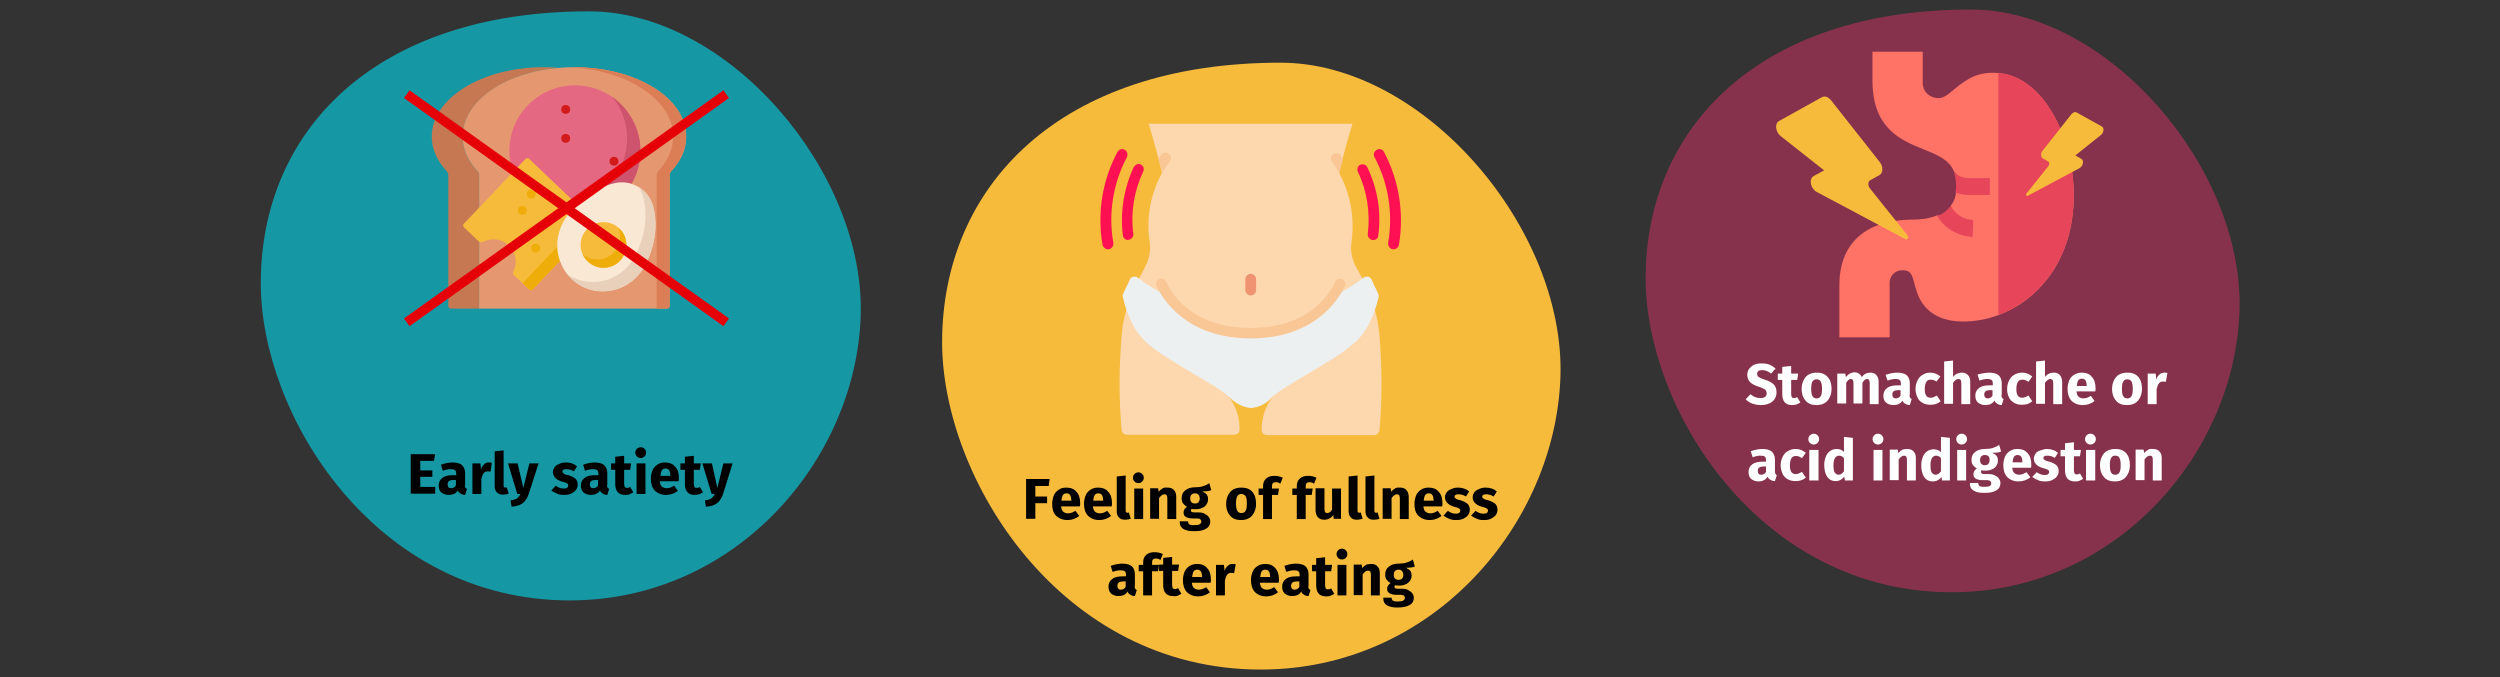 <?xml version="1.0" encoding="UTF-8"?>
<svg xmlns="http://www.w3.org/2000/svg" xmlns:xlink="http://www.w3.org/1999/xlink" version="1.1" id="Ebene_1" x="0px" y="0px" viewBox="0 0 786 213" style="enable-background:new 0 0 786 213;" xml:space="preserve">
<rect x="0" y="0" width="786" height="213" fill="#333333" stroke="none"/>
<style type="text/css">
	.st0{fill:#87324C;}
	.st1{fill:#FF7366;}
	.st2{fill:#E6455A;}
	.st3{fill:#F7BB3C;}
	.st4{fill:#FFFFFF;}
	.st5{fill:#1598A4;}
	.st6{fill:#C57852;}
	.st7{fill:#E59770;}
	.st8{fill:#DB7E56;}
	.st9{fill:#E46881;}
	.st10{fill:#CE536C;}
	.st11{fill:#D31A1A;}
	.st12{fill:#EFAD0A;}
	.st13{fill:#F9E8D4;}
	.st14{fill:#E8D0BA;}
	.st15{fill:none;stroke:#E50008;stroke-width:3;stroke-linecap:square;}
	.st16{fill:#FDD7AD;}
	.st17{fill:#ECF0F1;}
	.st18{fill:#F9C795;}
	.st19{fill:#F09372;}
	.st20{fill:#FF1053;}
</style>
<g>
	<g transform="translate(435.49, 0)">
		<path id="Oval-Copy-4-2" class="st0" d="M178.1,186.2c52,0,89.1-44,90.5-88.4c1.5-44.5-41-94.8-84.5-94.8    c-66.8,0-102.2,37.3-102.2,84.5C81.9,128.6,117.6,186.2,178.1,186.2z"></path>
		<g id="stomach" transform="translate(40.115, 13.36)">
			<path id="Path_00000116220426021568141910000015523612216719746746_" class="st1" d="M152.6,9.6c-6.1-0.5-9.6,1.6-13.9,5.2     c-2,1.7-3.3,2.7-4.9,2.7c-2.4,0-4.9-1.8-4.9-4.8V2.9h-15.8v9c0,15.2,8.9,18.8,16.1,21.7c4.5,1.8,8.1,3.3,9.6,7.1l4.5,4.5     l-3.9,1.9c-0.2,1.6-0.7,3-1.6,4.1l-0.1,5.2l-4.1-2.1c-2.6,1.1-5.6,1.4-7.8,1.4c0,0,0,0,0,0c-7.8,0-13.8,2-17.8,6     c-3.5,3.5-5.3,8.5-5.3,14.4v16.6h15.8V75.5c0-1.9,1.5-3.9,3.9-3.9c2.6,0,3.1,0.9,4.1,5c0.4,0.5,1.6,13.3,19.6,10.8     c2.2-0.3,4.4-0.9,6.6-1.7c12.4-4.6,23.7-17.2,23.7-37.8C176.3,29.9,166.9,10.7,152.6,9.6z"></path>
			<g id="Group_00000127742156014019056880000007650959280271751821_" transform="translate(51.584, 6.635)">
				<path id="Path_00000018200061227461443240000003947663095284683192_" class="st2" d="M124.8,41.3c0-18-9.5-37.2-23.7-38.4v76.1      C113.4,74.5,124.8,61.9,124.8,41.3z"></path>
				<path id="Path_00000068677483732594651530000016451805725333424806_" class="st2" d="M98.4,41.3V36h-6.8c-1.6,0-3.2-0.7-4.5-1.8      c0.5,1.2,0.7,2.7,0.7,4.5c0,0.7-0.1,1.2-0.2,1.8c1.3,0.5,2.6,0.8,3.9,0.8L98.4,41.3L98.4,41.3z"></path>
				<path id="Path_00000075878874031218467960000012582969033992916364_" class="st2" d="M93,54.5l0.2-5.3c-2.3-0.1-4.4-1.1-5.9-2.8      c-0.5-0.5-0.9-1.1-1.2-1.7c-1.3,1.8-2.5,2.5-4.2,3.2c0.4,0.7,0.9,1.4,1.5,2.1C85.8,52.7,89.3,54.3,93,54.5L93,54.5z"></path>
			</g>
			<path id="Path_00000166645027556915875180000007471567816196543115_" class="st3" d="M123.4,61.8L95.6,47c-2-1-2.6-4.1-1-5     l3.3-1.8L84.2,29.4c-1.6-1.3-1.9-3.9-0.5-4.7l13.5-7.5c0.9-0.5,2-0.1,2.9,1l15.3,19.4c1.1,1.4,1.1,3.4-0.1,4.1l-2.9,1.6     c-0.8,0.4-0.8,1.8,0,2.7L124,60.5C124.6,61.3,124.1,62.2,123.4,61.8z"></path>
			<path id="Path-Copy-4" class="st3" d="M161.9,48.2l16.3-8.7c1.1-0.6,1.5-2.4,0.6-2.9l-1.9-1.1l8-6.4c1-0.8,1.1-2.3,0.3-2.7     l-7.9-4.4c-0.5-0.3-1.2,0-1.7,0.6l-9,11.4c-0.7,0.8-0.6,2,0,2.4l1.7,1c0.5,0.3,0.5,1,0,1.6l-6.8,8.5     C161.2,47.8,161.5,48.4,161.9,48.2z"></path>
		</g>
	</g>
	<g id="Stomachache-or-acid" transform="translate(548.841, 113.356)">
		<path id="S" class="st4" d="M5,0.9C6,0.9,6.8,1,7.5,1.3s1.3,0.7,1.9,1.2L8,4.1C7.1,3.4,6.2,3,5.2,3C4.7,3,4.3,3.1,4,3.3    S3.6,3.9,3.6,4.2c0,0.3,0.1,0.5,0.2,0.7c0.1,0.2,0.4,0.3,0.7,0.5C4.8,5.6,5.3,5.8,6,6c1.3,0.4,2.2,0.9,2.8,1.5    C9.4,8.1,9.7,8.9,9.7,10c0,0.8-0.2,1.5-0.6,2.1s-1,1.1-1.7,1.4c-0.7,0.3-1.6,0.5-2.6,0.5S2.8,13.8,2,13.5c-0.8-0.3-1.5-0.8-2-1.3    l1.5-1.6c0.5,0.4,1,0.7,1.5,0.9c0.5,0.2,1.1,0.3,1.7,0.3c0.6,0,1.1-0.1,1.4-0.4c0.4-0.3,0.5-0.6,0.5-1.1c0-0.3-0.1-0.6-0.2-0.8    S6.1,9,5.7,8.9C5.4,8.7,5,8.5,4.3,8.3C3,7.9,2,7.4,1.4,6.8S0.5,5.4,0.5,4.5c0-0.7,0.2-1.4,0.6-1.9s0.9-1,1.6-1.3S4.2,0.9,5,0.9z"></path>
		<path id="t" class="st4" d="M17.2,13.2c-0.3,0.2-0.8,0.4-1.2,0.6c-0.5,0.1-0.9,0.2-1.4,0.2c-2.1,0-3.1-1.2-3.1-3.5V6.1h-1.4v-2    h1.4V2l2.8-0.3v2.4h2.2l-0.3,2h-1.9v4.4c0,0.4,0.1,0.8,0.2,1c0.1,0.2,0.4,0.3,0.7,0.3c0.3,0,0.7-0.1,1-0.3L17.2,13.2z"></path>
		<path id="o" class="st4" d="M22.3,3.8c1.5,0,2.6,0.4,3.4,1.3C26.6,6,27,7.3,27,8.9c0,1-0.2,1.9-0.6,2.7s-0.9,1.4-1.6,1.8    c-0.7,0.4-1.5,0.6-2.5,0.6c-1.5,0-2.6-0.4-3.4-1.3s-1.3-2.1-1.3-3.8c0-1,0.2-1.9,0.6-2.7s0.9-1.4,1.6-1.8    C20.5,4,21.4,3.8,22.3,3.8z M22.3,5.9c-0.6,0-1,0.2-1.3,0.7s-0.4,1.2-0.4,2.3c0,1,0.1,1.8,0.4,2.3c0.3,0.5,0.7,0.7,1.3,0.7    c0.6,0,1-0.2,1.3-0.7s0.4-1.2,0.4-2.3c0-1-0.1-1.8-0.4-2.3S22.9,5.9,22.3,5.9z"></path>
		<path id="m" class="st4" d="M39.3,3.8c0.8,0,1.4,0.3,1.8,0.8c0.5,0.5,0.7,1.2,0.7,2.1v7h-2.8V7.1c0-0.9-0.3-1.3-0.8-1.3    c-0.3,0-0.6,0.1-0.8,0.3s-0.5,0.5-0.7,0.9v6.5h-2.8V7.1c0-0.9-0.3-1.3-0.8-1.3c-0.3,0-0.5,0.1-0.8,0.3c-0.2,0.2-0.5,0.5-0.7,0.9    v6.5h-2.8V4.1h2.5l0.2,1.1c0.4-0.5,0.8-0.8,1.2-1.1c0.5-0.2,1-0.4,1.5-0.4c0.5,0,1,0.1,1.4,0.4c0.4,0.3,0.7,0.6,0.9,1.1    c0.4-0.5,0.8-0.9,1.3-1.1C38.1,3.9,38.7,3.8,39.3,3.8z"></path>
		<path id="a" class="st4" d="M51.5,10.9c0,0.4,0.1,0.6,0.2,0.8c0.1,0.2,0.3,0.3,0.5,0.4l-0.6,1.9c-0.6,0-1.1-0.2-1.4-0.4    c-0.4-0.2-0.7-0.5-0.9-1c-0.6,1-1.6,1.4-2.9,1.4c-0.9,0-1.7-0.3-2.3-0.8s-0.8-1.3-0.8-2.2c0-1,0.4-1.8,1.2-2.4s1.9-0.8,3.3-0.8h1    V7.3c0-0.6-0.1-1-0.4-1.2c-0.2-0.2-0.7-0.3-1.3-0.3c-0.3,0-0.7,0-1.1,0.1c-0.4,0.1-0.9,0.2-1.4,0.4L44,4.5    c0.6-0.2,1.2-0.4,1.8-0.5c0.6-0.1,1.2-0.2,1.8-0.2c1.4,0,2.4,0.3,3,0.8s1,1.4,1,2.5V10.9z M47.2,11.9c0.6,0,1.2-0.3,1.5-0.9V9.3    H48c-0.6,0-1.1,0.1-1.4,0.3c-0.3,0.2-0.5,0.6-0.5,1.1c0,0.4,0.1,0.7,0.3,0.9C46.6,11.8,46.9,11.9,47.2,11.9z"></path>
		<path id="c" class="st4" d="M57.9,3.8c0.7,0,1.3,0.1,1.8,0.3c0.5,0.2,1,0.5,1.5,0.9L60,6.6C59.4,6.2,58.8,6,58.2,6    c-0.6,0-1.1,0.2-1.4,0.7c-0.3,0.5-0.5,1.2-0.5,2.3c0,1,0.2,1.7,0.5,2.1c0.3,0.4,0.8,0.6,1.4,0.6c0.3,0,0.6-0.1,0.9-0.2    s0.6-0.3,1-0.5l1.2,1.8c-0.9,0.8-2,1.1-3.2,1.1c-1,0-1.8-0.2-2.5-0.6c-0.7-0.4-1.3-1-1.6-1.7s-0.6-1.6-0.6-2.6s0.2-1.9,0.6-2.7    s0.9-1.4,1.6-1.8S57,3.8,57.9,3.8z"></path>
		<path id="h" class="st4" d="M68,3.8c0.8,0,1.5,0.3,1.9,0.8c0.5,0.5,0.7,1.2,0.7,2.1v7h-2.8V7.1c0-0.5-0.1-0.8-0.2-1    c-0.2-0.2-0.4-0.3-0.7-0.3c-0.6,0-1.1,0.4-1.7,1.2v6.6h-2.8V0.3L65.2,0v5.1c0.4-0.4,0.8-0.8,1.3-1S67.5,3.8,68,3.8z"></path>
		<path id="a_00000015336424259077696090000005112962297088621229_" class="st4" d="M80.4,10.9c0,0.4,0.1,0.6,0.2,0.8    c0.1,0.2,0.3,0.3,0.5,0.4l-0.6,1.9c-0.6,0-1.1-0.2-1.4-0.4s-0.7-0.5-0.9-1c-0.6,1-1.6,1.4-2.9,1.4c-0.9,0-1.7-0.3-2.3-0.8    c-0.6-0.6-0.8-1.3-0.8-2.2c0-1,0.4-1.8,1.2-2.4c0.8-0.6,1.9-0.8,3.3-0.8h1V7.3c0-0.6-0.1-1-0.4-1.2S76.6,5.8,76,5.8    c-0.3,0-0.7,0-1.1,0.1c-0.4,0.1-0.9,0.2-1.4,0.4l-0.6-1.9C73.4,4.3,74,4.1,74.7,4c0.6-0.1,1.2-0.2,1.8-0.2c1.4,0,2.4,0.3,3,0.8    s1,1.4,1,2.5V10.9z M76.1,11.9c0.6,0,1.2-0.3,1.5-0.9V9.3h-0.7c-0.6,0-1.1,0.1-1.4,0.3c-0.3,0.2-0.5,0.6-0.5,1.1    c0,0.4,0.1,0.7,0.3,0.9S75.7,11.9,76.1,11.9z"></path>
		<path id="c_00000029011294195813670000000011888050823786752694_" class="st4" d="M86.8,3.8c0.7,0,1.3,0.1,1.8,0.3    c0.5,0.2,1,0.5,1.5,0.9l-1.2,1.7C88.2,6.2,87.6,6,87,6c-0.6,0-1.1,0.2-1.4,0.7c-0.3,0.5-0.5,1.2-0.5,2.3c0,1,0.2,1.7,0.5,2.1    c0.3,0.4,0.8,0.6,1.4,0.6c0.3,0,0.6-0.1,0.9-0.2s0.6-0.3,1-0.5l1.2,1.8c-0.9,0.8-2,1.1-3.2,1.1c-1,0-1.8-0.2-2.5-0.6    c-0.7-0.4-1.3-1-1.6-1.7c-0.4-0.8-0.6-1.6-0.6-2.6s0.2-1.9,0.6-2.7c0.4-0.8,0.9-1.4,1.6-1.8S85.9,3.8,86.8,3.8z"></path>
		<path id="h_00000022543534432945924760000013361207055349257365_" class="st4" d="M96.9,3.8c0.8,0,1.5,0.3,1.9,0.8    s0.7,1.2,0.7,2.1v7h-2.8V7.1c0-0.5-0.1-0.8-0.2-1c-0.2-0.2-0.4-0.3-0.7-0.3c-0.6,0-1.1,0.4-1.7,1.2v6.6h-2.8V0.3L94.1,0v5.1    c0.4-0.4,0.8-0.8,1.3-1C95.8,3.9,96.3,3.8,96.9,3.8z"></path>
		<path id="e" class="st4" d="M110,8.7c0,0.4,0,0.7-0.1,1H104c0.1,0.8,0.3,1.4,0.7,1.7s0.9,0.5,1.5,0.5c0.4,0,0.8-0.1,1.1-0.2    c0.4-0.1,0.8-0.4,1.2-0.6l1.2,1.6c-1.1,0.9-2.4,1.3-3.7,1.3c-1.5,0-2.7-0.5-3.6-1.4c-0.8-0.9-1.2-2.1-1.2-3.7c0-1,0.2-1.8,0.5-2.6    c0.3-0.8,0.9-1.4,1.5-1.8c0.7-0.4,1.5-0.7,2.4-0.7c1.4,0,2.5,0.4,3.2,1.3C109.6,5.9,110,7.1,110,8.7z M107.2,7.9    c0-1.5-0.5-2.2-1.5-2.2c-0.5,0-0.9,0.2-1.1,0.5c-0.3,0.4-0.4,1-0.5,1.8h3.2V7.9z"></path>
		<path id="o_00000181770019567614761410000006122032391369840018_" class="st4" d="M120,3.8c1.5,0,2.6,0.4,3.4,1.3s1.2,2.1,1.2,3.8    c0,1-0.2,1.9-0.6,2.7c-0.4,0.8-0.9,1.4-1.6,1.8c-0.7,0.4-1.5,0.6-2.5,0.6c-1.5,0-2.6-0.4-3.4-1.3c-0.8-0.9-1.3-2.1-1.3-3.8    c0-1,0.2-1.9,0.6-2.7c0.4-0.8,0.9-1.4,1.6-1.8C118.2,4,119,3.8,120,3.8z M120,5.9c-0.6,0-1,0.2-1.3,0.7s-0.4,1.2-0.4,2.3    c0,1,0.1,1.8,0.4,2.3c0.3,0.5,0.7,0.7,1.3,0.7c0.6,0,1-0.2,1.3-0.7c0.3-0.5,0.4-1.2,0.4-2.3c0-1-0.1-1.8-0.4-2.3    C121,6.1,120.6,5.9,120,5.9z"></path>
		<path id="r" class="st4" d="M131.6,3.8c0.3,0,0.7,0,1,0.1l-0.5,2.8c-0.4-0.1-0.6-0.1-0.9-0.1c-0.6,0-1,0.2-1.3,0.6    c-0.3,0.4-0.5,1-0.7,1.8v4.7h-2.8V4.1h2.5l0.2,1.9c0.2-0.7,0.5-1.2,1-1.6C130.5,4,131,3.8,131.6,3.8z"></path>
		<path id="a_00000111159024496606567200000005507466028106695567_" class="st4" d="M9.2,34.9c0,0.4,0.1,0.6,0.2,0.8    C9.4,35.8,9.6,36,9.8,36l-0.6,1.9c-0.6,0-1.1-0.2-1.4-0.4c-0.4-0.2-0.7-0.5-0.9-1C6.3,37.5,5.3,38,4,38c-0.9,0-1.7-0.3-2.3-0.8    c-0.6-0.6-0.8-1.3-0.8-2.2c0-1,0.4-1.8,1.2-2.4c0.8-0.6,1.9-0.8,3.3-0.8h1v-0.4c0-0.6-0.1-1-0.4-1.2c-0.2-0.2-0.7-0.3-1.3-0.3    c-0.3,0-0.7,0-1.1,0.1s-0.9,0.2-1.4,0.4l-0.6-1.9c0.6-0.2,1.2-0.4,1.8-0.5c0.6-0.1,1.2-0.2,1.8-0.2c1.4,0,2.4,0.3,3,0.8    c0.6,0.6,1,1.4,1,2.5V34.9z M4.9,35.9c0.6,0,1.2-0.3,1.5-0.9v-1.7H5.7c-0.6,0-1.1,0.1-1.4,0.3c-0.3,0.2-0.5,0.6-0.5,1.1    c0,0.4,0.1,0.7,0.3,0.9C4.2,35.8,4.5,35.9,4.9,35.9z"></path>
		<path id="c_00000060012451203337103380000012702299705182847639_" class="st4" d="M15.6,27.8c0.7,0,1.3,0.1,1.8,0.3    c0.5,0.2,1,0.5,1.5,0.9l-1.2,1.7C17,30.2,16.4,30,15.8,30c-0.6,0-1.1,0.2-1.4,0.7c-0.3,0.5-0.5,1.2-0.5,2.3c0,1,0.2,1.7,0.5,2.1    c0.3,0.4,0.8,0.6,1.4,0.6c0.3,0,0.6-0.1,0.9-0.2c0.3-0.1,0.6-0.3,1-0.5l1.2,1.8c-0.9,0.8-2,1.1-3.2,1.1c-1,0-1.8-0.2-2.5-0.6    c-0.7-0.4-1.3-1-1.6-1.7s-0.6-1.6-0.6-2.6s0.2-1.9,0.6-2.7s0.9-1.4,1.6-1.8S14.6,27.8,15.6,27.8z"></path>
		<path id="i" class="st4" d="M22.9,28.1v9.6H20v-9.6H22.9z M21.4,23c0.5,0,0.9,0.2,1.2,0.5c0.3,0.3,0.5,0.7,0.5,1.2    s-0.2,0.9-0.5,1.2c-0.3,0.3-0.7,0.5-1.2,0.5c-0.5,0-0.9-0.2-1.2-0.5c-0.3-0.3-0.5-0.7-0.5-1.2s0.2-0.9,0.5-1.2    C20.6,23.2,21,23,21.4,23z"></path>
		<path id="d" class="st4" d="M33.7,24.3v13.4h-2.5L31,36.5c-0.7,0.9-1.6,1.4-2.7,1.4c-1.2,0-2.1-0.5-2.7-1.4    c-0.6-0.9-0.9-2.2-0.9-3.7c0-1,0.2-1.8,0.5-2.6c0.3-0.8,0.8-1.4,1.4-1.8c0.6-0.4,1.3-0.6,2-0.6c0.9,0,1.7,0.3,2.3,0.9V24    L33.7,24.3z M29.2,35.9c0.7,0,1.2-0.4,1.7-1.1v-4.1c-0.2-0.3-0.5-0.5-0.7-0.6c-0.2-0.1-0.5-0.2-0.8-0.2c-0.5,0-0.9,0.2-1.3,0.7    c-0.3,0.5-0.5,1.2-0.5,2.3c0,1.1,0.1,1.9,0.4,2.3C28.3,35.6,28.7,35.9,29.2,35.9z"></path>
		<path id="i_00000025401312696920802390000012917167177210062243_" class="st4" d="M43,28.1v9.6h-2.8v-9.6H43z M41.6,23    c0.5,0,0.9,0.2,1.2,0.5c0.3,0.3,0.5,0.7,0.5,1.2s-0.2,0.9-0.5,1.2s-0.7,0.5-1.2,0.5s-0.9-0.2-1.2-0.5s-0.5-0.7-0.5-1.2    s0.2-0.9,0.5-1.2C40.7,23.2,41.1,23,41.6,23z"></path>
		<path id="n" class="st4" d="M50.9,27.8c0.8,0,1.5,0.3,1.9,0.8c0.5,0.5,0.7,1.2,0.7,2.1v7h-2.8v-6.5c0-0.5-0.1-0.8-0.2-1    c-0.2-0.2-0.4-0.3-0.7-0.3c-0.6,0-1.1,0.4-1.7,1.2v6.5h-2.8v-9.6h2.5l0.2,1.1c0.4-0.5,0.8-0.8,1.3-1.1    C49.7,27.9,50.3,27.8,50.9,27.8z"></path>
		<path id="d_00000000201845482783177190000008414337414949842305_" class="st4" d="M64.2,24.3v13.4h-2.5l-0.1-1.1    C60.9,37.5,60,38,58.8,38c-1.2,0-2.1-0.5-2.7-1.4c-0.6-0.9-0.9-2.2-0.9-3.7c0-1,0.2-1.8,0.5-2.6c0.3-0.8,0.8-1.4,1.4-1.8    c0.6-0.4,1.3-0.6,2-0.6c0.9,0,1.7,0.3,2.3,0.9V24L64.2,24.3z M59.7,35.9c0.7,0,1.2-0.4,1.7-1.1v-4.1c-0.2-0.3-0.5-0.5-0.7-0.6    c-0.2-0.1-0.5-0.2-0.8-0.2c-0.5,0-0.9,0.2-1.3,0.7c-0.3,0.5-0.5,1.2-0.5,2.3c0,1.1,0.1,1.9,0.4,2.3S59.2,35.9,59.7,35.9z"></path>
		<path id="i_00000159445987532721742530000010874186561880231359_" class="st4" d="M69.3,28.1v9.6h-2.8v-9.6H69.3z M67.9,23    c0.5,0,0.9,0.2,1.2,0.5c0.3,0.3,0.5,0.7,0.5,1.2s-0.2,0.9-0.5,1.2s-0.7,0.5-1.2,0.5c-0.5,0-0.9-0.2-1.2-0.5    c-0.3-0.3-0.5-0.7-0.5-1.2s0.2-0.9,0.5-1.2C67,23.2,67.4,23,67.9,23z"></path>
		<path id="g" class="st4" d="M80.3,28.6c-0.6,0.3-1.5,0.4-2.8,0.4c0.6,0.3,1.1,0.6,1.4,1c0.3,0.4,0.4,0.9,0.4,1.5    c0,0.6-0.2,1.2-0.5,1.6c-0.3,0.5-0.8,0.9-1.4,1.1c-0.6,0.3-1.3,0.4-2.1,0.4c-0.4,0-0.8,0-1.1-0.1c-0.1,0-0.2,0.1-0.2,0.2    C74,34.9,74,35,74,35.1c0,0.2,0.1,0.3,0.2,0.4c0.1,0.1,0.4,0.2,0.8,0.2h1.4c0.7,0,1.4,0.1,1.9,0.4c0.6,0.2,1,0.6,1.3,1    c0.3,0.4,0.5,0.9,0.5,1.4c0,1-0.4,1.8-1.3,2.3c-0.9,0.6-2.1,0.8-3.7,0.8c-1.2,0-2.1-0.1-2.8-0.4s-1.1-0.6-1.4-1    c-0.3-0.4-0.4-1-0.4-1.7h2.6c0,0.3,0.1,0.5,0.2,0.7c0.1,0.2,0.3,0.3,0.6,0.4c0.3,0.1,0.7,0.1,1.3,0.1c0.8,0,1.3-0.1,1.6-0.3    s0.4-0.5,0.4-0.8c0-0.3-0.1-0.5-0.3-0.7c-0.2-0.2-0.6-0.3-1-0.3h-1.4c-1,0-1.7-0.2-2.2-0.5s-0.7-0.8-0.7-1.4c0-0.3,0.1-0.7,0.3-1    c0.2-0.3,0.5-0.6,0.8-0.8c-0.6-0.3-1-0.7-1.3-1.1c-0.3-0.4-0.4-1-0.4-1.6c0-1.1,0.4-1.9,1.2-2.5c0.8-0.6,1.8-0.9,3-0.9    c1,0,1.8-0.1,2.4-0.3c0.7-0.2,1.4-0.5,2.1-1L80.3,28.6z M75.2,29.7c-0.4,0-0.8,0.1-1.1,0.4c-0.3,0.3-0.4,0.7-0.4,1.2    c0,0.5,0.1,0.9,0.4,1.2c0.3,0.3,0.6,0.4,1.1,0.4c0.5,0,0.8-0.1,1.1-0.4c0.2-0.3,0.4-0.7,0.4-1.2C76.7,30.2,76.2,29.7,75.2,29.7z"></path>
		<path id="e_00000090280636123279402830000004722710072979786891_" class="st4" d="M89.8,32.7c0,0.4,0,0.7-0.1,1h-5.9    c0.1,0.8,0.3,1.4,0.7,1.7c0.4,0.3,0.9,0.5,1.5,0.5c0.4,0,0.8-0.1,1.1-0.2s0.8-0.4,1.2-0.6l1.2,1.6c-1.1,0.9-2.4,1.3-3.7,1.3    c-1.5,0-2.7-0.5-3.6-1.4c-0.8-0.9-1.2-2.1-1.2-3.7c0-1,0.2-1.8,0.5-2.6c0.3-0.8,0.9-1.4,1.5-1.8c0.7-0.5,1.5-0.7,2.4-0.7    c1.4,0,2.5,0.4,3.2,1.3C89.4,29.9,89.8,31.1,89.8,32.7z M87,31.9c0-1.5-0.5-2.2-1.5-2.2c-0.5,0-0.9,0.2-1.1,0.5    c-0.3,0.4-0.4,1-0.5,1.8H87V31.9z"></path>
		<path id="s" class="st4" d="M94.7,27.8c0.7,0,1.3,0.1,1.9,0.3s1.1,0.5,1.6,0.9l-1,1.6c-0.8-0.5-1.6-0.7-2.4-0.7    c-0.4,0-0.7,0.1-0.9,0.2c-0.2,0.1-0.3,0.3-0.3,0.5c0,0.2,0,0.3,0.1,0.4c0.1,0.1,0.3,0.2,0.5,0.4c0.3,0.1,0.7,0.3,1.3,0.4    c1,0.3,1.7,0.7,2.2,1.1c0.5,0.5,0.7,1.1,0.7,1.9c0,0.6-0.2,1.2-0.6,1.7c-0.4,0.5-0.9,0.8-1.5,1.1c-0.6,0.3-1.4,0.4-2.2,0.4    c-0.8,0-1.6-0.1-2.2-0.4c-0.7-0.3-1.3-0.6-1.8-1l1.4-1.5c0.8,0.6,1.7,0.9,2.5,0.9c0.4,0,0.8-0.1,1-0.2c0.2-0.2,0.4-0.4,0.4-0.7    c0-0.2,0-0.4-0.1-0.5c-0.1-0.1-0.3-0.3-0.6-0.4c-0.3-0.1-0.7-0.3-1.3-0.4c-0.9-0.3-1.7-0.7-2.1-1.2c-0.5-0.5-0.7-1.1-0.7-1.8    c0-0.6,0.2-1,0.5-1.5s0.8-0.8,1.4-1S94,27.8,94.7,27.8z"></path>
		<path id="t_00000007393960031333782880000015812017739053205670_" class="st4" d="M106.1,37.2c-0.3,0.2-0.8,0.4-1.2,0.6    s-0.9,0.2-1.4,0.2c-2.1,0-3.1-1.2-3.1-3.5v-4.4H99v-2h1.4V26l2.8-0.3v2.4h2.2l-0.3,2h-1.9v4.4c0,0.4,0.1,0.8,0.2,1    c0.1,0.2,0.4,0.3,0.7,0.3c0.3,0,0.7-0.1,1-0.3L106.1,37.2z"></path>
		<path id="i_00000037683742766884240330000013505661880697001348_" class="st4" d="M109.9,28.1v9.6H107v-9.6H109.9z M108.4,23    c0.5,0,0.9,0.2,1.2,0.5c0.3,0.3,0.5,0.7,0.5,1.2s-0.2,0.9-0.5,1.2s-0.7,0.5-1.2,0.5c-0.5,0-0.9-0.2-1.2-0.5    c-0.3-0.3-0.5-0.7-0.5-1.2s0.2-0.9,0.5-1.2C107.5,23.2,107.9,23,108.4,23z"></path>
		<path id="o_00000034052303532289193870000000435028122894089661_" class="st4" d="M116.2,27.8c1.5,0,2.6,0.4,3.4,1.3    c0.8,0.9,1.2,2.1,1.2,3.8c0,1-0.2,1.9-0.6,2.7c-0.4,0.8-0.9,1.4-1.6,1.8c-0.7,0.4-1.5,0.6-2.5,0.6c-1.5,0-2.6-0.4-3.4-1.3    c-0.8-0.9-1.3-2.1-1.3-3.8c0-1,0.2-1.9,0.6-2.7c0.4-0.8,0.9-1.4,1.6-1.8C114.4,28,115.3,27.8,116.2,27.8z M116.2,29.9    c-0.6,0-1,0.2-1.3,0.7c-0.3,0.5-0.4,1.2-0.4,2.3c0,1,0.1,1.8,0.4,2.3c0.3,0.5,0.7,0.7,1.3,0.7c0.6,0,1-0.2,1.3-0.7    s0.4-1.2,0.4-2.3c0-1-0.1-1.8-0.4-2.3C117.3,30.1,116.8,29.9,116.2,29.9z"></path>
		<path id="n_00000051366215426960472380000006947529159936356768_" class="st4" d="M128.2,27.8c0.8,0,1.5,0.3,1.9,0.8    c0.5,0.5,0.7,1.2,0.7,2.1v7H128v-6.5c0-0.5-0.1-0.8-0.2-1c-0.1-0.2-0.4-0.3-0.7-0.3c-0.6,0-1.1,0.4-1.7,1.2v6.5h-2.8v-9.6h2.5    l0.2,1.1c0.4-0.5,0.8-0.8,1.3-1.1S127.6,27.8,128.2,27.8z"></path>
	</g>
</g>
<g>
	<g transform="translate(223.4, 22.366)">
		<path id="Oval-Copy-4" class="st5" d="M-44.3,166.4c52.5,0,90-44.4,91.5-89.4c1.5-44.9-41.4-95.8-85.4-95.8    c-67.5,0-103.2,37.7-103.2,85.4C-141.5,108.1-105.5,166.4-44.3,166.4z"></path>
		<g id="bread" transform="translate(53.842, 17.567)">
			<path id="Path" class="st6" d="M-101.9-18.6L-101.9-18.6C-118.8-17-131.8-7.9-131.8,3c0,4,1.7,7.8,4.8,11     c0.3,0.3,0.4,0.7,0.4,1.1v42h-8.9c-0.4,0-0.8-0.4-0.8-0.8V15.1c0-0.4-0.2-0.8-0.4-1.1c-3-3.2-4.8-7-4.8-11     c0-12,15.7-21.8,35.2-21.8C-104.9-18.8-103.4-18.8-101.9-18.6z"></path>
			<path id="Path_00000090994225188684662470000009085905214677005966_" class="st7" d="M-61.5,3c0-12-15.7-21.8-35.2-21.8     S-131.8-9.1-131.8,3c0,4,1.7,7.7,4.8,11c0.3,0.3,0.4,0.7,0.4,1.1v42h59.1c0.4,0,0.8-0.4,0.8-0.8V15.1c0-0.4,0.2-0.8,0.4-1.1     C-63.2,10.7-61.5,7-61.5,3z"></path>
			<path id="Path_00000075141172145058520160000009010267430989240225_" class="st8" d="M-61.5,3c0,4-1.7,7.7-4.8,11     c-0.3,0.3-0.4,0.7-0.4,1.1v41.2c0,0.4-0.4,0.8-0.8,0.8h-3.3v-42c0-0.4,0.2-0.8,0.4-1.1c3-3.2,4.8-7,4.8-11     c0-11.6-14.6-21.1-33.1-21.8c0.7,0,1.4,0,2.1,0C-77.2-18.8-61.5-9.1-61.5,3z"></path>
			<circle id="Oval" class="st9" cx="-96.5" cy="7.5" r="20.6"></circle>
			<g id="Group" transform="translate(29.109, 9.365)">
				<path id="Path_00000154424412008946600830000010952895775806513830_" class="st10" d="M-105-1.9c0,11.4-9.2,20.6-20.6,20.6      c-6.4,0-12.1-2.9-15.9-7.5c3.3,2.3,7.3,3.6,11.7,3.6c11.4,0,20.6-9.2,20.6-20.6c0-5-1.8-9.5-4.7-13.1      C-108.6-15.1-105-8.9-105-1.9z"></path>
				<circle id="Oval_00000071525236350502589580000014464332136035734437_" class="st11" cx="-128.5" cy="-5.8" r="1.4"></circle>
				<circle id="Oval_00000078030664171182018830000007790972784075338415_" class="st11" cx="-128.5" cy="-14.9" r="1.4"></circle>
				<circle id="Oval_00000065033454027443014000000014693497522747841468_" class="st11" cx="-113.3" cy="1.4" r="1.4"></circle>
			</g>
			<path id="Path_00000081647666608282560430000016294691695999060145_" class="st3" d="M-90.3,30.6l-19.5,20.5     c-0.3,0.3-0.8,0.3-1.1,0l-4.8-4.6c-0.3-0.2-0.3-0.6-0.2-1c0.5-1,0.8-2.1,0.8-3.3c-0.1-3.8-3.2-6.9-7-6.9c-1.3,0-2.4,0.4-3.5,0.9     c-0.3,0.2-0.7,0.1-1-0.1l-4.8-4.6c-0.3-0.3-0.3-0.8,0-1.1L-112,10c0.3-0.3,0.8-0.3,1.1,0l20.5,19.5C-90,29.7-90,30.3-90.3,30.6z"></path>
			<g id="Group_00000137824356688975489020000017186665392971095177_" transform="translate(27.084, 38.48)">
				<path id="Path_00000000913731999781075120000018099198744826030486_" class="st12" d="M-117.3-7.9l-19.5,20.5      c-0.3,0.3-0.8,0.3-1.1,0l-2.1-2l20.4-21.5c0.1-0.1,0.1-0.2,0.2-0.3l2.2,2.1C-117.1-8.7-117-8.2-117.3-7.9z"></path>
				<circle id="Oval_00000110435830835049669940000005626098695872023990_" class="st12" cx="-137.3" cy="-17.4" r="1.4"></circle>
				<circle id="Oval_00000098179261857010631670000010263453762048223655_" class="st12" cx="-135.9" cy="-0.4" r="1.4"></circle>
				<circle id="Oval_00000000222016420021606510000003636815850766774675_" class="st12" cx="-140.1" cy="-12.3" r="1.4"></circle>
			</g>
			<path id="Path_00000147939179564814421820000014259776371054594973_" class="st13" d="M-73.5,41.6c2.9-7.1,2.7-12.8,1.5-16.8     c-1.4-5.1-6.6-8.3-11.8-7.2c-4.1,0.9-9.3,3.3-14.2,9.1c0,0-7.4,7.9-2.2,17.6c2.4,4.4,7,7.2,12,7.3     C-77.1,51.8-73.5,41.6-73.5,41.6z"></path>
			<path id="Path_00000002360579443204986950000007019272545550991293_" class="st14" d="M-73.5,41.6c0,0-3.6,10.2-14.6,10.1     c-4.2-0.1-8.2-2.1-10.7-5.4c2.2,1.5,4.8,2.4,7.6,2.4c11,0.2,14.6-10.1,14.6-10.1c2.9-7.1,2.7-12.8,1.5-16.8     c-0.3-1.1-0.8-2.1-1.4-3c2.2,1.3,3.8,3.4,4.6,6C-70.8,28.8-70.5,34.5-73.5,41.6z"></path>
			<circle id="Oval_00000141419551801997860570000006865751845670367414_" class="st3" cx="-87.5" cy="37.1" r="7.2"></circle>
			<path id="Path_00000088840618473652417530000011324771886320820103_" class="st12" d="M-81.4,40.8c-2,3.4-6.4,4.4-9.8,2.4     c-1.3-0.8-2.3-2-2.9-3.3c0.3,0.3,0.6,0.5,1,0.7c3.4,2,7.8,1,9.8-2.4c1.2-2.1,1.3-4.5,0.5-6.5C-80.2,33.9-79.5,37.7-81.4,40.8z"></path>
		</g>
		<line id="Line-2" class="st15" x1="-94.3" y1="8.1" x2="3.7" y2="78.1"></line>
		<line id="Line-2-Copy" class="st15" x1="3.7" y1="8.1" x2="-94.3" y2="78.1"></line>
	</g>
	<g id="Early-satiety" transform="translate(352.532, 162.402)">
		<polygon id="E" points="-215.7,-19.6 -216.1,-17.5 -220.4,-17.5 -220.4,-14.5 -216.6,-14.5 -216.6,-12.5 -220.4,-12.5     -220.4,-9.3 -215.7,-9.3 -215.7,-7.2 -223.4,-7.2 -223.4,-19.6   "></polygon>
		<path id="a_00000090993936536059643000000018420540690574667430_" d="M-206.4-9.9c0,0.4,0.1,0.6,0.2,0.8c0.1,0.2,0.3,0.3,0.5,0.4    l-0.6,1.9c-0.6,0-1.1-0.2-1.4-0.4c-0.4-0.2-0.7-0.5-0.9-1c-0.6,1-1.6,1.4-2.9,1.4c-0.9,0-1.7-0.3-2.3-0.8s-0.8-1.3-0.8-2.2    c0-1,0.4-1.8,1.2-2.4s1.9-0.8,3.3-0.8h1v-0.4c0-0.6-0.1-1-0.4-1.2s-0.7-0.3-1.3-0.3c-0.3,0-0.7,0-1.1,0.1    c-0.4,0.1-0.9,0.2-1.4,0.4l-0.6-1.9c0.6-0.2,1.2-0.4,1.8-0.5c0.6-0.1,1.2-0.2,1.8-0.2c1.4,0,2.4,0.3,3,0.8c0.6,0.6,1,1.4,1,2.5    V-9.9z M-210.7-8.9c0.6,0,1.2-0.3,1.5-0.9v-1.7h-0.7c-0.6,0-1.1,0.1-1.4,0.3c-0.3,0.2-0.5,0.6-0.5,1.1c0,0.4,0.1,0.7,0.3,0.9    C-211.3-9-211-8.9-210.7-8.9z"></path>
		<path id="r_00000066484402821457337580000012356773357980356265_" d="M-198.9-17c0.3,0,0.7,0,1,0.1l-0.4,2.8    c-0.4-0.1-0.6-0.1-0.9-0.1c-0.6,0-1,0.2-1.3,0.6c-0.3,0.4-0.5,1-0.7,1.8v4.7h-2.8v-9.6h2.5l0.2,1.9c0.2-0.7,0.5-1.2,1-1.6    C-200-16.8-199.5-17-198.9-17z"></path>
		<path id="l" d="M-194.4-6.9c-0.8,0-1.5-0.2-1.9-0.7c-0.5-0.5-0.7-1.1-0.7-2v-10.9l2.8-0.3v11.1c0,0.4,0.2,0.6,0.5,0.6    c0.2,0,0.3,0,0.5-0.1l0.6,2C-193.2-7-193.7-6.9-194.4-6.9z"></path>
		<path id="y" d="M-186.3-7.1c-0.4,1.2-1,2.2-1.9,2.9s-2,1-3.5,1.1l-0.3-2c0.9-0.1,1.6-0.3,2-0.6c0.4-0.3,0.8-0.8,1.1-1.4h-1    l-2.9-9.6h3L-188-9l1.9-7.7h2.9L-186.3-7.1z"></path>
		<path id="s_00000018207799472959764950000007546360177833037740_" d="M-174.6-17c0.7,0,1.3,0.1,1.9,0.3c0.6,0.2,1.1,0.5,1.6,0.9    l-1,1.6c-0.8-0.5-1.6-0.7-2.4-0.7c-0.4,0-0.7,0.1-0.9,0.2s-0.3,0.3-0.3,0.5c0,0.2,0,0.3,0.1,0.4c0.1,0.1,0.3,0.2,0.5,0.4    s0.7,0.3,1.3,0.4c1,0.3,1.7,0.7,2.2,1.1c0.5,0.5,0.7,1.1,0.7,1.9c0,0.6-0.2,1.2-0.6,1.7c-0.4,0.5-0.9,0.8-1.5,1.1    c-0.6,0.3-1.4,0.4-2.2,0.4c-0.8,0-1.6-0.1-2.2-0.4s-1.3-0.6-1.8-1l1.4-1.5c0.8,0.6,1.6,0.9,2.5,0.9c0.4,0,0.8-0.1,1-0.2    c0.2-0.2,0.4-0.4,0.4-0.7c0-0.2,0-0.4-0.1-0.5c-0.1-0.1-0.3-0.3-0.6-0.4s-0.7-0.3-1.3-0.4c-0.9-0.3-1.7-0.7-2.1-1.2    s-0.7-1.1-0.7-1.8c0-0.6,0.2-1,0.5-1.5c0.3-0.4,0.8-0.8,1.4-1C-176.1-16.9-175.4-17-174.6-17z"></path>
		<path id="a_00000068641842651401978090000003355506557509829311_" d="M-161.7-9.9c0,0.4,0.1,0.6,0.2,0.8s0.3,0.3,0.5,0.4l-0.6,1.9    c-0.6,0-1.1-0.2-1.4-0.4s-0.7-0.5-0.9-1c-0.6,1-1.6,1.4-2.9,1.4c-0.9,0-1.7-0.3-2.3-0.8c-0.6-0.6-0.8-1.3-0.8-2.2    c0-1,0.4-1.8,1.2-2.4c0.8-0.6,1.9-0.8,3.3-0.8h1v-0.4c0-0.6-0.1-1-0.4-1.2c-0.2-0.2-0.7-0.3-1.3-0.3c-0.3,0-0.7,0-1.1,0.1    c-0.4,0.1-0.9,0.2-1.4,0.4l-0.6-1.9c0.6-0.2,1.2-0.4,1.8-0.5c0.6-0.1,1.2-0.2,1.8-0.2c1.4,0,2.4,0.3,3,0.8c0.6,0.6,1,1.4,1,2.5    V-9.9z M-166-8.9c0.6,0,1.2-0.3,1.5-0.9v-1.7h-0.7c-0.6,0-1.1,0.1-1.4,0.3c-0.3,0.2-0.5,0.6-0.5,1.1c0,0.4,0.1,0.7,0.3,0.9    S-166.3-8.9-166-8.9z"></path>
		<path id="t_00000099634561707266641790000001829676461848349592_" d="M-153.4-7.6c-0.3,0.2-0.8,0.4-1.2,0.6s-0.9,0.2-1.4,0.2    c-2.1,0-3.1-1.2-3.1-3.5v-4.4h-1.3v-2h1.3v-2.1l2.8-0.3v2.4h2.2l-0.3,2h-1.9v4.4c0,0.4,0.1,0.8,0.2,1c0.1,0.2,0.4,0.3,0.7,0.3    c0.3,0,0.7-0.1,1-0.3L-153.4-7.6z"></path>
		<path id="i_00000052799289624183597310000002052702437081900720_" d="M-149.6-16.7v9.6h-2.8v-9.6H-149.6z M-151.1-21.8    c0.5,0,0.9,0.2,1.2,0.5c0.3,0.3,0.5,0.7,0.5,1.2c0,0.5-0.2,0.9-0.5,1.2c-0.3,0.3-0.7,0.5-1.2,0.5s-0.9-0.2-1.2-0.5    c-0.3-0.3-0.5-0.7-0.5-1.2c0-0.5,0.2-0.9,0.5-1.2C-152-21.6-151.5-21.8-151.1-21.8z"></path>
		<path id="e_00000062156180694181658280000009310937364617512378_" d="M-139.1-12.1c0,0.4,0,0.7-0.1,1h-5.9    c0.1,0.8,0.3,1.4,0.7,1.7c0.4,0.3,0.9,0.5,1.5,0.5c0.4,0,0.8-0.1,1.1-0.2c0.4-0.1,0.8-0.4,1.2-0.6l1.2,1.6    c-1.1,0.9-2.4,1.3-3.7,1.3c-1.5,0-2.7-0.5-3.6-1.4c-0.8-0.9-1.2-2.1-1.2-3.7c0-1,0.2-1.8,0.5-2.6c0.3-0.8,0.9-1.4,1.5-1.8    c0.7-0.5,1.5-0.7,2.4-0.7c1.4,0,2.5,0.4,3.2,1.3C-139.4-14.9-139.1-13.7-139.1-12.1z M-141.8-12.9c0-1.5-0.5-2.2-1.5-2.2    c-0.5,0-0.9,0.2-1.1,0.5c-0.3,0.4-0.4,1-0.5,1.8h3.2V-12.9z"></path>
		<path id="t_00000048459504461646220570000012124826640319638152_" d="M-131.5-7.6c-0.3,0.2-0.8,0.4-1.2,0.6    c-0.5,0.1-0.9,0.2-1.4,0.2c-2.1,0-3.1-1.2-3.1-3.5v-4.4h-1.4v-2h1.4v-2.1l2.8-0.3v2.4h2.2l-0.3,2h-1.9v4.4c0,0.4,0.1,0.8,0.2,1    c0.1,0.2,0.4,0.3,0.7,0.3c0.3,0,0.7-0.1,1-0.3L-131.5-7.6z"></path>
		<path id="y_00000052810250256807068060000002084360020206678696_" d="M-125.2-7.1c-0.4,1.2-1,2.2-1.9,2.9s-2,1-3.5,1.1l-0.3-2    c0.9-0.1,1.6-0.3,2-0.6c0.4-0.3,0.8-0.8,1.1-1.4h-1l-2.9-9.6h3L-127-9l1.9-7.7h2.9L-125.2-7.1z"></path>
	</g>
</g>
<g>
	<g transform="translate(0, 0.608)">
		<path id="Oval-Copy-4-3" class="st3" d="M396.4,209.9c54.1,0,92.7-45.8,94.2-92.1s-42.7-98.7-88-98.7c-69.5,0-106.4,38.8-106.4,88    C296.3,149.9,333.4,209.9,396.4,209.9z"></path>
		<g id="stomach6" transform="translate(49.727, 19.19)">
			<path id="Shape" class="st16" d="M380.2,70.7c0,0-12,20.2-36.7,20.3c-24.7,0.1-37.1-19.6-37.1-19.6c1.3-2.4,2.8-5,4.1-7.7     c1.2-2.4,1.6-5,1.2-7.6c-1.1-7.4,0.3-14.9,3.9-21.5c0,0,0,0,0,0c-0.3-1.5-0.7-3-1.1-4.5c-1.4-5.5-3-10.8-3.1-11h64.1     c-0.1,0.2-1.7,5.5-3.1,11c-0.4,1.5-0.8,3.1-1.1,4.5v0c3.6,6.6,4.9,14.1,3.9,21.5c-0.4,2.6,0,5.3,1.2,7.6     C377.7,66.1,379,68.5,380.2,70.7z"></path>
			<path id="Shape_00000099650257858491283990000014291498583649289864_" class="st16" d="M332.7,99.9c6.1,6.9,7.2,10.4,7.3,15.3     c0,0.5-0.1,0.9-0.5,1.2c-0.3,0.3-0.8,0.5-1.2,0.5h-33.7c-0.9,0-1.6-0.7-1.7-1.6c-0.9-10.2-0.8-20.4,0.1-30.6     c0.3-3.3,1.1-6.5,2.2-9.7L332.7,99.9z"></path>
			<path id="Shape_00000041253374730252940830000000828633433163031709_" class="st16" d="M381.1,73.6c1.5,3.6,2.4,7.4,2.8,11.2     c0.9,10.2,1,20.4,0.1,30.6c-0.1,0.9-0.8,1.6-1.7,1.6h-33.7c-0.5,0-0.9-0.2-1.2-0.5c-0.3-0.3-0.5-0.8-0.5-1.2     c0.2-4.7,1.2-8.1,6.7-14.6L381.1,73.6z"></path>
			<path id="Shape_00000137817545144584360840000011940358742408981435_" class="st17" d="M318,73.6c-3.5-1.7-6.9-3.7-10-6.1     c-0.4-0.3-0.9-0.4-1.4-0.3c-0.5,0.1-0.9,0.4-1.1,0.9c-2.2,4.7-2.4,4.7-2.2,5.5c0.3,1.4,0.7,2.8,1.2,4.2c2,5.2,3.4,8.1,8.7,12.1     c6.7,5.1,20.2,11.8,23.6,15.2c1.8,1.9,4.2,3.1,6.7,3.4c2.6-0.2,5-1.4,6.7-3.4c3.4-3.4,16.9-10.1,23.6-15.2     c5.3-4,6.7-6.9,8.7-12.1c0.5-1.4,0.9-2.8,1.2-4.2c0.1-0.8,0-0.8-2.2-5.5c-0.2-0.4-0.6-0.8-1.1-0.9c-0.5-0.1-1,0-1.4,0.3     c-3.1,2.4-6.5,4.4-10,6.1H318z"></path>
			<path id="Shape_00000140692592139750495300000012577731826939400597_" class="st16" d="M371.6,69.4c-1.9,4.1-8.9,15.5-28.1,15.5     c-19.2,0-26.2-11.4-28.1-15.5H371.6z"></path>
			<path id="Shape_00000065076153679801165650000003187789434737591964_" class="st18" d="M318,31.1c-0.9,1.1-1.7,2.2-2.3,3.4     c-0.1,0.3,0,0.1-1.2-4.5c0.6-0.8,0.9-1.2,1-1.3c0.6-0.7,1.7-0.7,2.4-0.1C318.6,29.3,318.6,30.4,318,31.1z"></path>
			<path id="Shape_00000107562653158217491200000009896004748452293505_" class="st18" d="M372.5,30.1c-0.4,1.5-0.8,3.1-1.1,4.5     c-0.7-1.2-1.5-2.4-2.3-3.5c-0.6-0.7-0.5-1.7,0.2-2.3c0.7-0.6,1.7-0.6,2.3,0C371.9,29.3,372.2,29.7,372.5,30.1L372.5,30.1z"></path>
			<path id="Shape_00000127765403905431365030000007469362284352284347_" class="st19" d="M343.5,73.1c-0.9,0-1.7-0.8-1.7-1.7V68     c0-0.9,0.8-1.7,1.7-1.7s1.7,0.8,1.7,1.7v3.4C345.2,72.3,344.4,73.1,343.5,73.1z"></path>
			<g id="Group_00000155832421549124214280000013701625742911620778_" transform="translate(0, 8.065)">
				<path id="Shape_00000029726341296179929120000000284320405450013358_" class="st20" d="M382,47.6c-0.1,0-0.1,0-0.2,0      c-0.9-0.1-1.6-1-1.5-1.9c0.8-6.7-0.2-13.5-3.1-19.5c-0.3-0.5-0.2-1.2,0.1-1.7s0.9-0.8,1.5-0.7c0.6,0,1.1,0.4,1.4,1      c3.2,6.7,4.4,14.1,3.4,21.4C383.6,47,382.9,47.6,382,47.6L382,47.6z"></path>
				<path id="Shape_00000109001956886913114620000017665841758383645865_" class="st20" d="M305,47.6c-0.9,0-1.6-0.6-1.7-1.5      c-0.9-7.3,0.3-14.7,3.4-21.4c0.3-0.5,0.8-0.9,1.4-1c0.6,0,1.2,0.2,1.5,0.7s0.4,1.1,0.1,1.7c-2.9,6.1-4,12.9-3.1,19.5      c0.1,0.9-0.5,1.8-1.5,1.9C305.1,47.6,305,47.6,305,47.6L305,47.6z"></path>
				<path id="Shape_00000095296800807768020680000006939721481524728960_" class="st20" d="M388.4,50.5c-0.1,0-0.2,0-0.3,0      c-0.9-0.2-1.5-1-1.4-2c1.6-9.2,0.1-18.7-4.3-27c-0.3-0.5-0.3-1.2,0.1-1.7s0.9-0.8,1.5-0.8c0.6,0,1.1,0.4,1.4,0.9      c4.7,8.9,6.4,19.2,4.7,29.2C389.9,50,389.2,50.5,388.4,50.5L388.4,50.5z"></path>
				<path id="Shape_00000026138350519843108280000012871171406924863109_" class="st20" d="M298.6,50.5c-0.8,0-1.5-0.6-1.7-1.4      c-1.7-10-0.1-20.2,4.7-29.2c0.3-0.5,0.8-0.9,1.4-0.9c0.6,0,1.2,0.3,1.5,0.8c0.3,0.5,0.3,1.2,0.1,1.7c-4.4,8.3-5.9,17.8-4.3,27      c0.2,0.9-0.5,1.8-1.4,2C298.8,50.5,298.7,50.5,298.6,50.5z"></path>
			</g>
			<path id="Shape_00000026161204944277538150000013770974572101816204_" class="st18" d="M343.5,86.6c-20.4,0-27.8-12.6-29.6-16.4     c-0.4-0.8,0-1.8,0.8-2.2c0.8-0.4,1.8,0,2.2,0.8c2,4.4,8.7,14.5,26.6,14.5s24.5-10.1,26.6-14.5c0.4-0.8,1.4-1.2,2.2-0.8     c0.8,0.4,1.2,1.4,0.8,2.2C371.3,74,363.9,86.6,343.5,86.6z"></path>
		</g>
	</g>
	<g id="Feeling-of-fullness" transform="translate(108.209, 132.402)">
		<polygon id="F" points="214.4,30.7 214.4,18.2 221.8,18.2 221.5,20.4 217.3,20.4 217.3,23.7 221,23.7 221,25.8 217.3,25.8     217.3,30.7   "></polygon>
		<path id="e_00000142897732049898588190000005483964333890383488_" d="M231.4,25.8c0,0.4,0,0.7-0.1,1h-5.9c0.1,0.8,0.3,1.4,0.7,1.7    s0.9,0.5,1.5,0.5c0.4,0,0.8-0.1,1.1-0.2c0.4-0.1,0.8-0.4,1.2-0.6l1.2,1.6c-1.1,0.9-2.4,1.3-3.7,1.3c-1.5,0-2.7-0.5-3.6-1.4    s-1.2-2.1-1.2-3.7c0-1,0.2-1.8,0.5-2.6c0.3-0.8,0.9-1.4,1.5-1.8c0.7-0.5,1.5-0.7,2.4-0.7c1.4,0,2.5,0.4,3.2,1.3    C231,23,231.4,24.2,231.4,25.8z M228.6,24.9c0-1.5-0.5-2.2-1.5-2.2c-0.5,0-0.9,0.2-1.1,0.5c-0.3,0.4-0.4,1-0.5,1.8h3.2V24.9z"></path>
		<path id="e_00000158015400882452851490000005722692023394390171_" d="M241.4,25.8c0,0.4,0,0.7-0.1,1h-5.9c0.1,0.8,0.3,1.4,0.7,1.7    s0.9,0.5,1.5,0.5c0.4,0,0.8-0.1,1.1-0.2c0.4-0.1,0.8-0.4,1.2-0.6l1.2,1.6c-1.1,0.9-2.4,1.3-3.7,1.3c-1.5,0-2.7-0.5-3.6-1.4    c-0.8-0.9-1.2-2.1-1.2-3.7c0-1,0.2-1.8,0.5-2.6c0.3-0.8,0.9-1.4,1.5-1.8c0.7-0.5,1.5-0.7,2.4-0.7c1.4,0,2.5,0.4,3.2,1.3    C241,23,241.4,24.2,241.4,25.8z M238.6,24.9c0-1.5-0.5-2.2-1.5-2.2c-0.5,0-0.9,0.2-1.1,0.5c-0.3,0.4-0.4,1-0.5,1.8h3.2V24.9z"></path>
		<path id="l_00000075867993594705528040000014717280789447342983_" d="M245.5,31c-0.8,0-1.5-0.2-1.9-0.7c-0.5-0.5-0.7-1.1-0.7-2    V17.4l2.8-0.3v11.1c0,0.4,0.2,0.6,0.5,0.6c0.2,0,0.3,0,0.5-0.1l0.6,2C246.7,30.9,246.1,31,245.5,31z"></path>
		<path id="i_00000082333279068637936110000017642261898451189683_" d="M251.2,21.2v9.6h-2.8v-9.6H251.2z M249.7,16.1    c0.5,0,0.9,0.2,1.2,0.5c0.3,0.3,0.5,0.7,0.5,1.2c0,0.5-0.2,0.9-0.5,1.2c-0.3,0.3-0.7,0.5-1.2,0.5s-0.9-0.2-1.2-0.5    c-0.3-0.3-0.5-0.7-0.5-1.2c0-0.5,0.2-0.9,0.5-1.2C248.8,16.3,249.2,16.1,249.7,16.1z"></path>
		<path id="n_00000061445463131577582690000001316086371386348458_" d="M259,20.9c0.8,0,1.5,0.3,1.9,0.8c0.5,0.5,0.7,1.2,0.7,2.1v7    h-2.8v-6.5c0-0.5-0.1-0.8-0.2-1c-0.1-0.2-0.4-0.3-0.7-0.3c-0.6,0-1.1,0.4-1.7,1.2v6.5h-2.8v-9.6h2.5l0.2,1.1    c0.4-0.5,0.8-0.8,1.3-1.1S258.4,20.9,259,20.9z"></path>
		<path id="g_00000021837593748611616630000014248430793116077479_" d="M272.6,21.7c-0.6,0.3-1.5,0.4-2.8,0.4c0.6,0.3,1.1,0.6,1.4,1    c0.3,0.4,0.4,0.9,0.4,1.5s-0.2,1.2-0.5,1.6c-0.3,0.5-0.8,0.9-1.4,1.1c-0.6,0.3-1.3,0.4-2.1,0.4c-0.4,0-0.8,0-1.1-0.1    c-0.1,0-0.2,0.1-0.2,0.2c-0.1,0.1-0.1,0.2-0.1,0.3c0,0.2,0.1,0.3,0.2,0.4s0.4,0.2,0.8,0.2h1.4c0.7,0,1.4,0.1,1.9,0.4s1,0.6,1.3,1    c0.3,0.4,0.5,0.9,0.5,1.4c0,1-0.4,1.8-1.3,2.3c-0.9,0.6-2.1,0.8-3.7,0.8c-1.2,0-2.1-0.1-2.8-0.4c-0.7-0.2-1.1-0.6-1.4-1    c-0.3-0.4-0.4-1-0.4-1.7h2.6c0,0.3,0.1,0.5,0.2,0.7c0.1,0.2,0.3,0.3,0.6,0.4c0.3,0.1,0.7,0.1,1.3,0.1c0.8,0,1.3-0.1,1.6-0.3    c0.3-0.2,0.5-0.5,0.5-0.8c0-0.3-0.1-0.5-0.3-0.7c-0.2-0.2-0.6-0.3-1-0.3h-1.4c-1,0-1.7-0.2-2.2-0.5s-0.7-0.8-0.7-1.4    c0-0.3,0.1-0.7,0.3-1c0.2-0.3,0.5-0.6,0.8-0.8c-0.6-0.3-1-0.7-1.3-1.1c-0.3-0.4-0.4-1-0.4-1.6c0-1.1,0.4-1.9,1.2-2.5    c0.8-0.6,1.8-0.9,3-0.9c1,0,1.8-0.1,2.4-0.3c0.7-0.2,1.4-0.5,2.1-1L272.6,21.7z M267.5,22.7c-0.4,0-0.8,0.1-1.1,0.4    c-0.3,0.3-0.4,0.7-0.4,1.2c0,0.5,0.1,0.9,0.4,1.2c0.3,0.3,0.6,0.4,1.1,0.4c0.5,0,0.8-0.1,1.1-0.4c0.2-0.3,0.4-0.7,0.4-1.2    C268.9,23.2,268.4,22.7,267.5,22.7z"></path>
		<path id="o_00000093169024020236418600000006387431160395726224_" d="M282.1,20.9c1.5,0,2.6,0.4,3.4,1.3c0.8,0.9,1.2,2.1,1.2,3.8    c0,1-0.2,1.9-0.6,2.7s-0.9,1.4-1.6,1.8s-1.5,0.6-2.5,0.6c-1.5,0-2.6-0.4-3.4-1.3c-0.8-0.9-1.3-2.1-1.3-3.8c0-1,0.2-1.9,0.6-2.7    c0.4-0.8,0.9-1.4,1.6-1.8S281.1,20.9,282.1,20.9z M282.1,22.9c-0.6,0-1,0.2-1.3,0.7c-0.3,0.5-0.4,1.2-0.4,2.3c0,1,0.1,1.8,0.4,2.3    c0.3,0.5,0.7,0.7,1.3,0.7c0.6,0,1-0.2,1.3-0.7c0.3-0.5,0.4-1.2,0.4-2.3c0-1-0.1-1.8-0.4-2.3C283.1,23.2,282.7,22.9,282.1,22.9z"></path>
		<path id="f" d="M292.9,19.2c-0.4,0-0.7,0.1-0.9,0.3s-0.3,0.5-0.3,1v0.7h2.2l-0.3,2h-1.9v7.6h-2.8v-7.6h-1.4v-2h1.4v-0.8    c0-1,0.3-1.7,0.9-2.3c0.6-0.6,1.5-0.9,2.7-0.9c0.9,0,1.8,0.2,2.6,0.6l-0.8,1.9C293.9,19.3,293.4,19.2,292.9,19.2z"></path>
		<path id="f_00000094589317352028971100000017825583766843025063_" d="M303.5,19.2c-0.4,0-0.7,0.1-0.9,0.3c-0.2,0.2-0.3,0.5-0.3,1    v0.7h2.2l-0.3,2h-1.9v7.6h-2.8v-7.6h-1.4v-2h1.4v-0.8c0-1,0.3-1.7,0.9-2.3c0.6-0.6,1.5-0.9,2.7-0.9c0.9,0,1.8,0.2,2.6,0.6    l-0.8,1.9C304.5,19.3,304,19.2,303.5,19.2z"></path>
		<path id="u" d="M313.6,30.7h-2.5l-0.1-1.2c-0.7,1-1.7,1.5-2.9,1.5c-0.9,0-1.5-0.3-2-0.8c-0.4-0.5-0.7-1.3-0.7-2.2v-6.9h2.8v6.5    c0,0.5,0.1,0.8,0.2,1c0.1,0.2,0.4,0.3,0.7,0.3c0.6,0,1.1-0.4,1.5-1.1v-6.6h2.8V30.7z"></path>
		<path id="l_00000073720151180148633350000008129939426194482873_" d="M318.4,31c-0.8,0-1.5-0.2-1.9-0.7c-0.5-0.5-0.7-1.1-0.7-2    V17.4l2.8-0.3v11.1c0,0.4,0.2,0.6,0.5,0.6c0.2,0,0.3,0,0.5-0.1l0.6,2C319.6,30.9,319,31,318.4,31z"></path>
		<path id="l_00000147933465737673335210000015901812241265642381_" d="M323.7,31c-0.8,0-1.5-0.2-1.9-0.7c-0.5-0.5-0.7-1.1-0.7-2    V17.4l2.8-0.3v11.1c0,0.4,0.2,0.6,0.5,0.6c0.2,0,0.3,0,0.5-0.1l0.6,2C325,30.9,324.4,31,323.7,31z"></path>
		<path id="n_00000155134479047635792290000001078806272000506559_" d="M332.1,20.9c0.8,0,1.5,0.3,1.9,0.8s0.7,1.2,0.7,2.1v7h-2.8    v-6.5c0-0.5-0.1-0.8-0.2-1s-0.4-0.3-0.7-0.3c-0.6,0-1.1,0.4-1.7,1.2v6.5h-2.8v-9.6h2.5l0.2,1.1c0.4-0.5,0.8-0.8,1.3-1.1    S331.6,20.9,332.1,20.9z"></path>
		<path id="e_00000007394982314908591080000008337950836287610274_" d="M345.3,25.8c0,0.4,0,0.7-0.1,1h-5.9c0.1,0.8,0.3,1.4,0.7,1.7    c0.4,0.3,0.9,0.5,1.5,0.5c0.4,0,0.8-0.1,1.1-0.2c0.4-0.1,0.8-0.4,1.2-0.6l1.2,1.6c-1.1,0.9-2.4,1.3-3.7,1.3    c-1.5,0-2.7-0.5-3.6-1.4s-1.2-2.1-1.2-3.7c0-1,0.2-1.8,0.5-2.6c0.3-0.8,0.9-1.4,1.5-1.8c0.7-0.5,1.5-0.7,2.4-0.7    c1.4,0,2.5,0.4,3.2,1.3C344.9,23,345.3,24.2,345.3,25.8z M342.5,24.9c0-1.5-0.5-2.2-1.5-2.2c-0.5,0-0.9,0.2-1.1,0.5    c-0.3,0.4-0.4,1-0.5,1.8h3.2V24.9z"></path>
		<path id="s_00000126305033309044956410000002203493916529956497_" d="M350.2,20.9c0.7,0,1.3,0.1,1.9,0.3c0.6,0.2,1.1,0.5,1.6,0.9    l-1,1.6c-0.8-0.5-1.6-0.7-2.4-0.7c-0.4,0-0.7,0.1-0.9,0.2c-0.2,0.1-0.3,0.3-0.3,0.5c0,0.2,0,0.3,0.1,0.4c0.1,0.1,0.3,0.2,0.5,0.4    c0.3,0.1,0.7,0.3,1.3,0.4c1,0.3,1.7,0.7,2.2,1.1c0.5,0.5,0.7,1.1,0.7,1.9c0,0.6-0.2,1.2-0.6,1.7c-0.4,0.5-0.9,0.8-1.5,1.1    c-0.6,0.3-1.4,0.4-2.2,0.4c-0.8,0-1.6-0.1-2.2-0.4c-0.7-0.3-1.3-0.6-1.8-1l1.4-1.5c0.8,0.6,1.6,0.9,2.5,0.9c0.4,0,0.8-0.1,1-0.2    c0.2-0.2,0.4-0.4,0.4-0.7c0-0.2,0-0.4-0.1-0.5c-0.1-0.1-0.3-0.3-0.6-0.4s-0.7-0.3-1.3-0.4c-0.9-0.3-1.7-0.7-2.1-1.2    c-0.5-0.5-0.7-1.1-0.7-1.8c0-0.6,0.2-1,0.5-1.5c0.3-0.4,0.8-0.8,1.4-1C348.8,21,349.5,20.9,350.2,20.9z"></path>
		<path id="s_00000096752949408642886750000018234792197684179335_" d="M358.9,20.9c0.7,0,1.3,0.1,1.9,0.3c0.6,0.2,1.1,0.5,1.6,0.9    l-1,1.6c-0.8-0.5-1.6-0.7-2.4-0.7c-0.4,0-0.7,0.1-0.9,0.2c-0.2,0.1-0.3,0.3-0.3,0.5c0,0.2,0,0.3,0.1,0.4c0.1,0.1,0.3,0.2,0.5,0.4    c0.3,0.1,0.7,0.3,1.3,0.4c1,0.3,1.7,0.7,2.2,1.1c0.5,0.5,0.7,1.1,0.7,1.9c0,0.6-0.2,1.2-0.6,1.7c-0.4,0.5-0.9,0.8-1.5,1.1    c-0.6,0.3-1.4,0.4-2.2,0.4c-0.8,0-1.6-0.1-2.2-0.4c-0.7-0.3-1.3-0.6-1.8-1l1.4-1.5c0.8,0.6,1.6,0.9,2.5,0.9c0.4,0,0.8-0.1,1-0.2    s0.4-0.4,0.4-0.7c0-0.2,0-0.4-0.1-0.5s-0.3-0.3-0.6-0.4s-0.7-0.3-1.3-0.4c-0.9-0.3-1.7-0.7-2.1-1.2c-0.5-0.5-0.7-1.1-0.7-1.8    c0-0.6,0.2-1,0.5-1.5c0.3-0.4,0.8-0.8,1.4-1C357.5,21,358.1,20.9,358.9,20.9z"></path>
		<path id="a_00000013880611844088786430000015759011262468781479_" d="M248.5,51.9c0,0.4,0.1,0.6,0.2,0.8c0.1,0.2,0.3,0.3,0.5,0.4    l-0.6,1.9c-0.6,0-1.1-0.2-1.4-0.4c-0.4-0.2-0.7-0.5-0.9-1c-0.6,1-1.6,1.4-2.9,1.4c-0.9,0-1.7-0.3-2.3-0.8    c-0.6-0.6-0.8-1.3-0.8-2.2c0-1,0.4-1.8,1.2-2.4c0.8-0.6,1.9-0.8,3.3-0.8h1v-0.4c0-0.6-0.1-1-0.4-1.2c-0.2-0.2-0.7-0.3-1.3-0.3    c-0.3,0-0.7,0-1.1,0.1c-0.4,0.1-0.9,0.2-1.4,0.4l-0.6-1.9c0.6-0.2,1.2-0.4,1.8-0.5c0.6-0.1,1.2-0.2,1.8-0.2c1.4,0,2.4,0.3,3,0.8    s1,1.4,1,2.5V51.9z M244.2,53c0.6,0,1.2-0.3,1.5-0.9v-1.7H245c-0.6,0-1.1,0.1-1.4,0.3c-0.3,0.2-0.5,0.6-0.5,1.1    c0,0.4,0.1,0.7,0.3,0.9S243.9,53,244.2,53z"></path>
		<path id="f_00000056418244106954064980000006594870591766090936_" d="M255.2,43.2c-0.4,0-0.7,0.1-0.9,0.3c-0.2,0.2-0.3,0.5-0.3,1    v0.7h2.2l-0.3,2H254v7.6h-2.8v-7.6h-1.4v-2h1.4v-0.8c0-1,0.3-1.7,0.9-2.3c0.6-0.6,1.5-0.9,2.7-0.9c0.9,0,1.8,0.2,2.6,0.6l-0.8,1.9    C256.2,43.3,255.7,43.2,255.2,43.2z"></path>
		<path id="t_00000093885165199677628790000015168960294665646222_" d="M263.2,54.3c-0.3,0.2-0.8,0.4-1.2,0.6S261,55,260.6,55    c-2.1,0-3.1-1.2-3.1-3.5v-4.4h-1.3v-2h1.3v-2.1l2.8-0.3v2.4h2.2l-0.3,2h-1.9v4.4c0,0.4,0.1,0.8,0.2,1c0.1,0.2,0.4,0.3,0.7,0.3    c0.3,0,0.7-0.1,1-0.3L263.2,54.3z"></path>
		<path id="e_00000117671921282166394430000003478082320739608763_" d="M272.5,49.8c0,0.4,0,0.7-0.1,1h-5.9c0.1,0.8,0.3,1.4,0.7,1.7    c0.4,0.3,0.9,0.5,1.5,0.5c0.4,0,0.8-0.1,1.1-0.2c0.4-0.1,0.8-0.4,1.2-0.6l1.2,1.6c-1.1,0.9-2.4,1.3-3.7,1.3    c-1.5,0-2.7-0.5-3.6-1.4c-0.8-0.9-1.2-2.1-1.2-3.7c0-1,0.2-1.8,0.5-2.6c0.3-0.8,0.9-1.4,1.5-1.8s1.5-0.7,2.4-0.7    c1.4,0,2.5,0.4,3.2,1.3C272.1,47,272.5,48.2,272.5,49.8z M269.7,48.9c0-1.5-0.5-2.2-1.5-2.2c-0.5,0-0.9,0.2-1.1,0.5    c-0.3,0.4-0.4,1-0.5,1.8h3.2V48.9z"></path>
		<path id="r_00000013875265797618271010000015782938246331771312_" d="M279.3,44.9c0.3,0,0.7,0,1,0.1l-0.5,2.8    c-0.4-0.1-0.6-0.1-0.9-0.1c-0.6,0-1,0.2-1.3,0.6c-0.3,0.4-0.5,1-0.7,1.8v4.7h-2.8v-9.6h2.5l0.2,1.9c0.2-0.7,0.5-1.2,1-1.6    C278.2,45.1,278.7,44.9,279.3,44.9z"></path>
		<path id="e_00000097487159689452730290000012156958046581673118_" d="M293.9,49.8c0,0.4,0,0.7-0.1,1h-5.9c0.1,0.8,0.3,1.4,0.7,1.7    c0.4,0.3,0.9,0.5,1.5,0.5c0.4,0,0.8-0.1,1.1-0.2c0.4-0.1,0.8-0.4,1.2-0.6l1.2,1.6c-1.1,0.9-2.4,1.3-3.7,1.3    c-1.5,0-2.7-0.5-3.6-1.4c-0.8-0.9-1.2-2.1-1.2-3.7c0-1,0.2-1.8,0.5-2.6c0.3-0.8,0.9-1.4,1.5-1.8s1.5-0.7,2.4-0.7    c1.4,0,2.5,0.4,3.2,1.3C293.5,47,293.9,48.2,293.9,49.8z M291.1,48.9c0-1.5-0.5-2.2-1.5-2.2c-0.5,0-0.9,0.2-1.1,0.5    c-0.3,0.4-0.4,1-0.5,1.8h3.2V48.9z"></path>
		<path id="a_00000031187710058477076270000009829783193860809370_" d="M303.1,51.9c0,0.4,0.1,0.6,0.2,0.8c0.1,0.2,0.3,0.3,0.5,0.4    l-0.6,1.9c-0.6,0-1.1-0.2-1.4-0.4c-0.4-0.2-0.7-0.5-0.9-1c-0.6,1-1.6,1.4-2.9,1.4c-0.9,0-1.7-0.3-2.3-0.8    c-0.6-0.6-0.8-1.3-0.8-2.2c0-1,0.4-1.8,1.2-2.4c0.8-0.6,1.9-0.8,3.3-0.8h1v-0.4c0-0.6-0.1-1-0.4-1.2c-0.2-0.2-0.7-0.3-1.3-0.3    c-0.3,0-0.7,0-1.1,0.1c-0.4,0.1-0.9,0.2-1.4,0.4l-0.6-1.9c0.6-0.2,1.2-0.4,1.8-0.5s1.2-0.2,1.8-0.2c1.4,0,2.4,0.3,3,0.8    c0.6,0.6,1,1.4,1,2.5V51.9z M298.8,53c0.6,0,1.2-0.3,1.5-0.9v-1.7h-0.7c-0.6,0-1.1,0.1-1.4,0.3c-0.3,0.2-0.5,0.6-0.5,1.1    c0,0.4,0.1,0.7,0.3,0.9S298.4,53,298.8,53z"></path>
		<path id="t_00000155868351716876325320000013632031948787854000_" d="M311.3,54.3c-0.3,0.2-0.8,0.4-1.2,0.6s-0.9,0.2-1.4,0.2    c-2.1,0-3.1-1.2-3.1-3.5v-4.4h-1.3v-2h1.3v-2.1l2.8-0.3v2.4h2.2l-0.3,2h-1.9v4.4c0,0.4,0.1,0.8,0.2,1c0.1,0.2,0.4,0.3,0.7,0.3    c0.3,0,0.7-0.1,1-0.3L311.3,54.3z"></path>
		<path id="i_00000138566001925653376060000009396036352324867464_" d="M315.1,45.2v9.6h-2.8v-9.6H315.1z M313.7,40.1    c0.5,0,0.9,0.2,1.2,0.5c0.3,0.3,0.5,0.7,0.5,1.2c0,0.5-0.2,0.9-0.5,1.2c-0.3,0.3-0.7,0.5-1.2,0.5s-0.9-0.2-1.2-0.5    s-0.5-0.7-0.5-1.2c0-0.5,0.2-0.9,0.5-1.2S313.2,40.1,313.7,40.1z"></path>
		<path id="n_00000131351095751731392570000013711612378259200911_" d="M323,44.9c0.8,0,1.5,0.3,1.9,0.8c0.5,0.5,0.7,1.2,0.7,2.1v7    h-2.8v-6.5c0-0.5-0.1-0.8-0.2-1s-0.4-0.3-0.7-0.3c-0.6,0-1.1,0.4-1.7,1.2v6.5h-2.8v-9.6h2.5l0.2,1.1c0.4-0.5,0.8-0.8,1.3-1.1    C321.9,45,322.4,44.9,323,44.9z"></path>
		<path id="g_00000117669732748943302240000005542266613400212909_" d="M336.6,45.7c-0.6,0.3-1.5,0.4-2.8,0.4c0.6,0.3,1.1,0.6,1.4,1    c0.3,0.4,0.4,0.9,0.4,1.5s-0.2,1.2-0.5,1.6s-0.8,0.9-1.4,1.1c-0.6,0.3-1.3,0.4-2.1,0.4c-0.4,0-0.8,0-1.1-0.1    c-0.1,0-0.2,0.1-0.2,0.2c-0.1,0.1-0.1,0.2-0.1,0.3c0,0.2,0.1,0.3,0.2,0.4s0.4,0.2,0.8,0.2h1.4c0.7,0,1.4,0.1,1.9,0.4s1,0.6,1.3,1    c0.3,0.4,0.5,0.9,0.5,1.4c0,1-0.4,1.8-1.3,2.3s-2.1,0.8-3.7,0.8c-1.2,0-2.1-0.1-2.8-0.4c-0.7-0.2-1.1-0.6-1.4-1    c-0.3-0.4-0.4-1-0.4-1.7h2.6c0,0.3,0.1,0.5,0.2,0.7s0.3,0.3,0.6,0.4s0.7,0.1,1.3,0.1c0.8,0,1.3-0.1,1.6-0.3    c0.3-0.2,0.5-0.5,0.5-0.8c0-0.3-0.1-0.5-0.3-0.7c-0.2-0.2-0.6-0.3-1-0.3h-1.4c-1,0-1.7-0.2-2.2-0.5c-0.5-0.4-0.7-0.8-0.7-1.4    c0-0.3,0.1-0.7,0.3-1c0.2-0.3,0.5-0.6,0.8-0.8c-0.6-0.3-1-0.7-1.3-1.1c-0.3-0.4-0.4-1-0.4-1.6c0-1.1,0.4-1.9,1.2-2.5    s1.8-0.9,3-0.9c1,0,1.8-0.1,2.4-0.3c0.7-0.2,1.4-0.5,2.1-1L336.6,45.7z M331.5,46.7c-0.4,0-0.8,0.1-1.1,0.4    c-0.3,0.3-0.4,0.7-0.4,1.2c0,0.5,0.1,0.9,0.4,1.2c0.3,0.3,0.6,0.4,1.1,0.4c0.5,0,0.8-0.1,1.1-0.4s0.4-0.7,0.4-1.2    C332.9,47.2,332.4,46.7,331.5,46.7z"></path>
	</g>
</g>
</svg>
